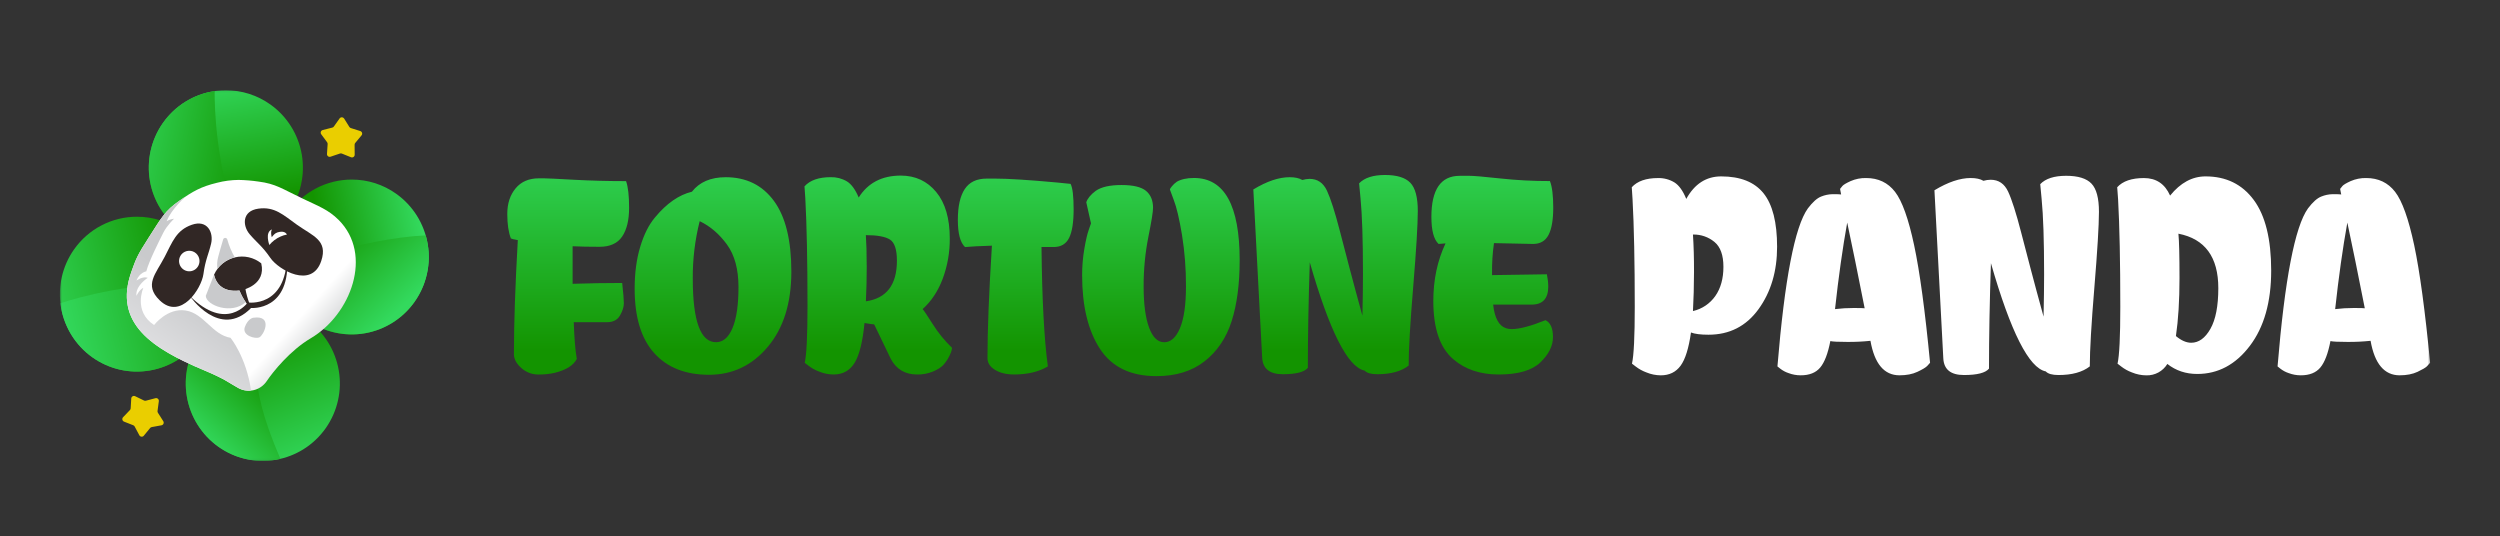 <svg width="1193" height="256" viewBox="0 0 1193 256" fill="none" xmlns="http://www.w3.org/2000/svg">
<rect x="0" y="0" width="1193" height="256" fill="#333333" stroke="none"/>
<mask id="mask0_138_2" style="mask-type:luminance" maskUnits="userSpaceOnUse" x="28" y="43" width="1132" height="177">
<path d="M1159.66 43.066H28.574V219.943H1159.66V43.066Z" fill="white"/>
</mask>
<g mask="url(#mask0_138_2)">
<path d="M77.741 58.699C72.115 66.702 69.883 76.624 71.537 86.28C73.191 95.936 78.594 104.538 86.559 110.191L116.594 131.501L137.809 101.324C140.595 97.362 142.577 92.888 143.641 88.156C144.706 83.424 144.832 78.526 144.012 73.746C143.193 68.963 141.444 64.391 138.866 60.29C136.287 56.187 132.93 52.636 128.985 49.837C122.794 45.43 115.393 43.064 107.805 43.066C101.913 43.059 96.106 44.473 90.873 47.196C85.641 49.916 81.136 53.861 77.741 58.699Z" fill="url(#paint0_linear_138_2)"/>
<path d="M137.811 101.322L116.596 131.499L146.63 152.816C150.574 155.615 155.028 157.606 159.738 158.675C164.448 159.745 169.322 159.872 174.08 159.049C178.839 158.226 183.389 156.467 187.472 153.876C191.555 151.287 195.09 147.914 197.875 143.949C203.501 135.946 205.732 126.027 204.078 116.371C202.424 106.715 197.021 98.116 189.056 92.462C182.866 88.053 175.464 85.687 167.875 85.692C161.984 85.682 156.176 87.098 150.943 89.819C145.711 92.539 141.207 96.484 137.811 101.322Z" fill="url(#paint1_linear_138_2)"/>
<path d="M35.314 119.055C29.688 127.055 27.457 136.977 29.111 146.633C30.765 156.287 36.169 164.888 44.133 170.542C52.099 176.193 61.973 178.437 71.584 176.774C81.195 175.114 89.756 169.683 95.383 161.68L116.594 131.503L86.559 110.193C80.37 105.781 72.967 103.415 65.379 103.422C59.487 103.412 53.679 104.829 48.447 107.549C43.214 110.269 38.71 114.215 35.314 119.055Z" fill="url(#paint2_linear_138_2)"/>
<path d="M95.384 161.681C92.598 165.643 90.615 170.119 89.55 174.852C88.485 179.584 88.358 184.479 89.177 189.262C89.996 194.042 91.745 198.614 94.323 202.717C96.901 206.818 100.259 210.371 104.203 213.168C112.168 218.821 122.042 221.063 131.652 219.403C141.262 217.74 149.822 212.311 155.448 204.308C161.074 196.305 163.305 186.386 161.652 176.73C159.998 167.074 154.594 158.472 146.629 152.821L116.595 131.504L95.384 161.681Z" fill="url(#paint3_linear_138_2)"/>
<path d="M77.737 58.694C72.113 66.697 69.883 76.619 71.537 86.275C73.192 95.932 78.596 104.533 86.561 110.186L112.802 128.814C111.359 118.866 112.922 106.794 109.836 96.135C101.733 68.083 102.455 43.449 102.455 43.449C97.52 44.169 92.783 45.892 88.534 48.514C84.284 51.134 80.61 54.598 77.737 58.694Z" fill="url(#paint4_linear_138_2)"/>
<path d="M95.379 161.681C89.754 169.684 87.523 179.606 89.177 189.26C90.831 198.916 96.234 207.515 104.198 213.171C108.44 216.19 113.274 218.272 118.378 219.272C123.482 220.269 128.74 220.169 133.801 218.97C125.428 199.526 122.602 187.327 122.156 176.271C121.71 165.311 121.004 153.023 118.148 132.598L95.379 161.681Z" fill="url(#paint5_linear_138_2)"/>
<path d="M119.209 133.358L146.628 152.817C150.572 155.616 155.026 157.607 159.736 158.674C164.446 159.743 169.319 159.87 174.077 159.047C178.836 158.224 183.387 156.468 187.469 153.877C191.552 151.286 195.087 147.915 197.872 143.95C201.065 139.419 203.198 134.222 204.112 128.746C205.025 123.272 204.696 117.659 203.149 112.328C172.583 113.673 133.419 127.841 119.209 133.358Z" fill="url(#paint6_linear_138_2)"/>
<path d="M28.83 144.718C29.432 149.862 31.105 154.82 33.742 159.267C36.379 163.717 39.919 167.557 44.133 170.541C52.098 176.192 61.971 178.434 71.582 176.773C81.192 175.111 89.752 169.682 95.378 161.679L113.757 135.541C107.368 135.038 101.23 134.852 95.383 134.852C62.602 134.852 38.596 141.472 28.83 144.718Z" fill="url(#paint7_linear_138_2)"/>
<path d="M103.518 87.235C95.867 89.087 92.099 91.262 85.62 95.793C78.68 100.571 76.981 103.983 70.893 113.479C65.557 121.781 64.931 123.412 62.726 129.59C53.892 154.288 72.782 166.396 97.3 176.677C107.742 181.058 108.96 182.541 113.71 185.171C115.974 186.424 118.623 186.781 121.136 186.168C123.648 185.558 125.842 184.022 127.284 181.867C130.316 177.338 138.528 167.186 148.279 161.432C167.545 150.056 178.153 121.489 161.583 104.93C156.717 100.071 151.992 98.387 144.631 94.862C134.485 90.034 131.654 87.706 123.316 86.639C120.187 86.18 117.032 85.919 113.87 85.859C110.377 85.886 106.899 86.345 103.518 87.23" fill="url(#paint8_linear_138_2)"/>
<path d="M76.139 143.253C68.663 135.927 74.32 130.767 78.584 122.56C82.307 115.402 84.096 109.863 91.542 107.26C98.988 104.657 101.974 110.997 100.751 116.203C99.529 121.407 97.986 123.97 97.074 130.803C96.162 137.633 86.26 153.156 76.139 143.253Z" fill="#312725"/>
<path d="M94.742 122.493C95.15 123.371 95.29 124.35 95.144 125.307C94.999 126.264 94.575 127.156 93.925 127.871C93.275 128.589 92.429 129.094 91.493 129.326C90.557 129.56 89.574 129.508 88.667 129.18C87.76 128.852 86.97 128.261 86.397 127.484C85.823 126.704 85.492 125.773 85.445 124.807C85.398 123.838 85.638 122.878 86.133 122.048C86.628 121.215 87.357 120.553 88.228 120.136C88.81 119.859 89.44 119.701 90.082 119.67C90.725 119.639 91.368 119.734 91.973 119.952C92.579 120.172 93.135 120.51 93.61 120.945C94.085 121.38 94.47 121.907 94.742 122.493Z" fill="white"/>
<path d="M153.293 124.541C156.616 114.624 149.255 112.614 141.739 107.262C135.18 102.592 131.091 98.472 123.264 99.575C115.437 100.678 115.673 107.676 119.12 111.748C122.567 115.823 125.133 117.397 129.026 123.087C132.92 128.776 148.784 138.009 153.293 124.541Z" fill="#312725"/>
<path d="M132.447 110.893C131.144 111.275 130.388 112.302 129.686 113.192C128.954 110.433 129.806 109.457 129.806 109.457C126.224 110.792 128.533 116.912 128.533 116.912C129.972 115.173 131.796 113.792 133.86 112.886C134.84 112.441 135.872 112.12 136.931 111.928C136.3 110.761 134.927 110.168 132.447 110.893Z" fill="white"/>
<path d="M115.787 138.352C115.764 138.367 115.739 138.374 115.712 138.379C114.77 138.604 104.468 140.896 102.123 131.139C103.036 129.081 104.407 127.265 106.129 125.825C107.852 124.385 109.88 123.361 112.059 122.832C114.237 122.303 116.507 122.287 118.694 122.777C120.88 123.27 122.925 124.26 124.671 125.672C127.122 135.922 115.792 138.352 115.792 138.352" fill="#312725"/>
<path d="M136.959 122.184C136.558 147.1 118.239 144.337 118.239 144.337C118.239 144.337 108.117 158.721 90.519 141.164C90.519 141.164 104.845 162.254 119.817 146.971C119.817 146.971 139.099 148.622 136.959 122.18" fill="#312725"/>
<path d="M119.816 146.966C118.82 146.174 117.949 145.236 117.23 144.186C116.046 142.454 115.053 140.597 114.269 138.647C113.813 137.511 113.572 136.76 113.572 136.76L116.829 135.441C117.1 140.631 119.836 146.976 119.836 146.976" fill="#312725"/>
<path d="M64.48 189.063L68.734 191.132C69.011 191.264 69.324 191.295 69.621 191.218L74.195 190.015C74.4 189.962 74.615 189.96 74.821 190.01C75.026 190.06 75.217 190.161 75.374 190.302C75.533 190.443 75.653 190.62 75.727 190.821C75.8 191.02 75.823 191.235 75.794 191.446L75.172 196.111C75.129 196.415 75.197 196.726 75.363 196.982L77.908 200.985C78.023 201.164 78.092 201.367 78.11 201.58C78.127 201.791 78.092 202.004 78.007 202.2C77.923 202.394 77.792 202.564 77.626 202.695C77.46 202.827 77.265 202.915 77.057 202.954L72.401 203.801C72.1 203.851 71.827 204.014 71.635 204.253L68.628 207.923C68.494 208.088 68.32 208.215 68.124 208.296C67.929 208.378 67.716 208.409 67.505 208.387C67.294 208.368 67.092 208.294 66.916 208.177C66.739 208.059 66.594 207.899 66.494 207.712L64.259 203.528C64.113 203.258 63.877 203.047 63.593 202.935L59.193 201.202C58.995 201.126 58.82 201.001 58.681 200.839C58.543 200.678 58.447 200.485 58.401 200.276C58.355 200.068 58.362 199.853 58.42 199.647C58.477 199.444 58.585 199.255 58.732 199.102L62.004 195.673C62.215 195.451 62.341 195.161 62.36 194.853L62.636 190.115C62.655 189.907 62.724 189.706 62.837 189.532C62.95 189.355 63.103 189.209 63.284 189.106C63.465 189.003 63.669 188.945 63.877 188.938C64.085 188.931 64.292 188.974 64.48 189.063Z" fill="#EACE00"/>
<path d="M164.2 56.54L166.706 60.567C166.869 60.827 167.12 61.021 167.412 61.112L171.922 62.536C172.124 62.6 172.308 62.713 172.457 62.864C172.605 63.014 172.714 63.201 172.774 63.407C172.834 63.61 172.843 63.825 172.8 64.033C172.757 64.242 172.664 64.438 172.528 64.6L169.507 68.235C169.311 68.474 169.206 68.773 169.211 69.082L169.256 73.828C169.258 74.041 169.208 74.252 169.11 74.441C169.012 74.63 168.869 74.79 168.695 74.91C168.52 75.029 168.318 75.106 168.107 75.127C167.897 75.151 167.684 75.12 167.487 75.041L163.103 73.271C162.815 73.166 162.499 73.166 162.211 73.271L157.731 74.781C157.531 74.848 157.317 74.864 157.108 74.829C156.9 74.793 156.703 74.707 156.536 74.577C156.368 74.448 156.235 74.278 156.148 74.084C156.061 73.891 156.024 73.678 156.038 73.467L156.348 68.74C156.368 68.431 156.279 68.127 156.098 67.878L153.282 64.067C153.158 63.897 153.078 63.699 153.048 63.49C153.018 63.28 153.04 63.069 153.11 62.871C153.181 62.672 153.299 62.493 153.454 62.352C153.608 62.208 153.795 62.105 153.998 62.052L158.583 60.89C158.879 60.816 159.139 60.636 159.315 60.387L162.056 56.516C162.179 56.342 162.342 56.203 162.532 56.107C162.722 56.014 162.931 55.968 163.143 55.973C163.354 55.98 163.561 56.04 163.745 56.145C163.928 56.251 164.083 56.401 164.195 56.581" fill="#EACE00"/>
<path d="M87.937 94.194C87.201 94.696 86.434 95.201 85.623 95.773C78.708 100.572 76.984 104.001 70.896 113.48C65.564 121.782 64.933 123.414 62.733 129.591C61.11 134.123 60.419 138.245 60.534 142.006C60.534 142.508 60.574 142.958 60.619 143.42C60.619 143.611 60.654 143.808 60.679 143.999C60.683 144.114 60.695 144.229 60.714 144.341C60.714 144.6 60.774 144.846 60.819 145.107C60.819 145.274 60.874 145.449 60.91 145.609C60.91 145.786 60.97 145.959 61.005 146.114C61.026 146.265 61.058 146.415 61.1 146.561C61.15 146.808 61.205 147.066 61.275 147.291C61.325 147.528 61.396 147.755 61.456 147.992C61.596 148.495 61.746 148.944 61.922 149.416C61.965 149.559 62.017 149.698 62.077 149.834C62.45 150.863 62.901 151.861 63.425 152.82C63.535 153.031 63.65 153.232 63.771 153.44C65.045 155.629 66.589 157.648 68.365 159.45C68.551 159.646 68.731 159.828 68.917 160.015C69.328 160.417 69.743 160.818 70.179 161.206C70.34 161.354 70.505 161.505 70.68 161.656C72.454 163.201 74.331 164.623 76.297 165.91C76.653 166.156 77.019 166.412 77.385 166.63C78.227 167.173 79.078 167.702 79.965 168.211C80.156 168.331 80.356 168.446 80.557 168.558C81.353 169.025 82.155 169.475 82.982 169.922L83.814 170.365C84.4 170.683 84.991 170.989 85.597 171.286C86.129 171.559 86.659 171.829 87.201 172.097C88.669 172.817 90.172 173.516 91.71 174.212L92.627 174.623C92.763 174.695 92.913 174.755 93.053 174.815C94.453 175.43 95.874 176.04 97.317 176.647C107.75 181.028 108.972 182.514 113.728 185.141C115.579 186.174 117.705 186.605 119.811 186.371C117.531 170.369 110.005 161.196 110.005 161.196C101.336 159.778 97.368 149.593 88.644 148.174C79.91 146.758 73.526 155.096 73.526 155.096C63.46 148.55 68.4 137.333 68.4 137.333C66.396 138.341 65.108 141.185 65.108 141.185C64.512 136.326 70.525 132.57 70.525 132.57C68.16 131.675 65.108 133.881 65.108 133.881C66.612 129.974 69.814 129.486 69.814 129.486C71.056 124.627 76.177 114.557 77.936 111.032C79.71 107.508 83.062 104.384 83.062 104.384C80.677 104.644 79.524 105.621 79.524 105.621C80.677 102.601 82.952 99.635 84.951 97.426C86.104 96.134 87.33 94.914 88.624 93.766C88.398 93.907 88.173 94.062 87.937 94.213" fill="url(#paint9_linear_138_2)"/>
<path d="M98.193 141.194C98.424 145.826 110.645 150.257 117.234 144.18C116.05 142.448 115.058 140.591 114.273 138.641C111.136 139.046 104.026 139.046 102.127 131.141L98.193 141.194Z" fill="url(#paint10_radial_138_2)"/>
<path d="M120.8 151.629C120.8 151.629 118.295 152.022 116.832 156.084C115.384 160.147 121.873 161.915 123.772 160.975C125.811 159.967 129.855 151.488 122.579 151.488C121.984 151.491 121.389 151.539 120.8 151.629Z" fill="url(#paint11_radial_138_2)"/>
<path d="M106.491 114.258C105.644 117.103 104.567 120.804 104.106 122.637C103.61 124.489 103.485 126.42 103.74 128.322C105.779 125.558 108.726 123.613 112.058 122.828C110.501 120.151 109.296 117.283 108.47 114.294C108.416 114.069 108.287 113.871 108.105 113.732C107.922 113.591 107.697 113.517 107.468 113.524C107.247 113.522 107.032 113.593 106.855 113.725C106.679 113.859 106.55 114.045 106.491 114.258Z" fill="url(#paint12_radial_138_2)"/>
<path d="M648.568 87.487L649.23 94.536C650.013 102.512 650.406 114.504 650.406 130.507C650.406 136.266 650.32 142.994 650.146 150.691C649.001 146.621 647.853 142.417 646.708 138.08C645.565 133.745 644.662 130.359 643.998 127.919C643.329 125.488 641.812 119.669 639.443 110.46C637.064 101.256 634.992 94.773 633.23 91.007C631.473 87.241 628.701 85.358 624.913 85.358C623.748 85.375 622.593 85.554 621.479 85.892C619.979 85.004 617.954 84.561 615.402 84.561C610.292 84.561 604.52 86.511 598.09 90.406L602.303 170.606C602.565 175.915 605.844 178.573 612.144 178.576C618.445 178.576 622.431 177.556 624.105 175.52C624.105 160.385 624.415 143.614 625.032 125.201C634.456 158.043 643.177 175.257 651.199 176.848C652.256 178.001 654.283 178.576 657.276 178.576C663.703 178.576 668.68 177.202 672.209 174.458C672.209 166.845 672.937 154.277 674.392 136.75C675.84 119.227 676.566 107.211 676.573 100.704C676.573 94.191 675.383 89.698 673.004 87.224C670.632 84.748 666.608 83.509 660.929 83.504C655.249 83.504 651.132 84.832 648.572 87.487H648.568ZM409.775 94.263C408.182 90.457 406.31 87.889 404.16 86.562C401.819 85.176 399.14 84.48 396.428 84.547C390.701 84.547 386.527 86.009 383.9 88.933L384.296 94.641C384.991 107.582 385.339 124.718 385.339 146.042C385.339 160.211 384.898 169.238 384.017 173.128L385.734 174.458C387.294 175.671 389.032 176.633 390.884 177.312C393.066 178.221 395.399 178.693 397.759 178.707C402.162 178.707 405.503 176.872 407.782 173.2C410.072 169.508 411.661 163.156 412.542 154.143C414.566 154.495 416.109 154.717 417.166 154.808L425.093 171.271C427.739 176.231 431.925 178.71 437.65 178.707C440.224 178.75 442.779 178.277 445.167 177.312C447.367 176.386 448.999 175.37 450.058 174.262C451.225 172.991 452.204 171.561 452.963 170.013C453.84 168.285 454.287 166.936 454.287 165.96C450.775 162.594 447.689 158.804 445.1 154.677C442.412 150.428 440.805 148.037 440.276 147.504C444.415 143.788 447.608 138.965 449.856 133.034C452.147 126.878 453.29 120.349 453.23 113.777C453.23 104.221 451.07 96.837 446.755 91.626C442.436 86.406 436.797 83.796 429.839 83.791C420.85 83.791 414.154 87.289 409.751 94.285L409.775 94.263ZM413.585 126.746C413.585 120.772 413.451 115.925 413.182 112.207C418.645 112.207 422.486 112.915 424.708 114.332C426.905 115.75 428.006 119.107 428.01 124.399C428.01 135.91 423.076 142.372 413.209 143.788C413.473 138.391 413.606 132.704 413.609 126.725L413.585 126.746ZM696.54 83.903C687.551 83.903 683.058 90.447 683.062 103.537C683.062 109.994 684.205 114.288 686.494 116.415L689.801 116.147C685.92 124.395 683.979 133.565 683.979 143.657C683.979 156.746 687.151 165.996 693.499 171.408C699.138 176.274 706.363 178.707 715.176 178.707C724.424 178.707 731.054 176.781 735.064 172.932C739.071 169.082 741.076 165.055 741.076 160.849C741.076 156.648 739.886 153.961 737.507 152.794C730.456 155.627 725.082 157.043 721.384 157.043C720.486 157.069 719.593 156.935 718.743 156.646C715.307 155.586 713.235 151.822 712.53 145.358H730.899C736.188 145.358 738.831 142.482 738.831 136.73C738.798 134.766 738.576 132.809 738.169 130.89C736.578 130.89 727.858 131.022 712.004 131.287V130.357C711.937 125.56 712.247 120.765 712.925 116.018L731.561 116.415C734.997 116.415 737.464 114.978 738.962 112.102C740.462 109.224 741.21 104.886 741.205 99.086C741.205 93.289 740.679 89.062 739.621 86.404C731.654 86.423 723.689 86.002 715.766 85.145C708.144 84.308 703.143 83.887 700.769 83.882H696.54V83.903ZM330.22 91.473C323.96 92.978 318.057 97.093 312.513 103.819C309.606 107.274 307.267 111.944 305.498 117.829C303.734 123.713 302.852 130.373 302.857 137.812C302.857 151.353 305.962 161.577 312.173 168.482C318.383 175.389 327.103 178.844 338.338 178.844C349.572 178.844 358.926 174.393 366.398 165.496C373.885 156.598 377.628 144.65 377.633 129.646C377.633 114.643 374.856 103.379 369.303 95.854C363.76 88.332 356.097 84.571 346.315 84.566C339.176 84.566 333.801 86.87 330.191 91.473H330.22ZM330.587 133.034C330.518 123.768 331.627 114.53 333.89 105.546C338.9 107.939 343.241 111.657 346.917 116.703C350.575 121.736 352.404 128.507 352.404 137.017C352.404 145.516 351.456 152.021 349.563 156.536C347.665 161.046 345.043 163.304 341.695 163.307C334.292 163.307 330.594 153.215 330.596 133.034H330.587ZM561.462 86.827C560.64 87.389 559.907 88.067 559.281 88.842C558.619 89.636 558.278 90.169 558.278 90.437L560.133 95.471C561.45 98.828 562.748 104.338 564.031 111.999C565.343 120.143 565.984 128.383 565.946 136.635C565.946 145.394 564.998 152.033 563.105 156.55C561.21 161.06 558.705 163.318 555.588 163.321C552.459 163.321 550.034 160.971 548.318 156.273C546.601 151.574 545.741 145.068 545.741 136.754C545.703 128.821 546.455 120.904 547.987 113.123C549.484 105.687 550.232 101.041 550.232 99.177C550.232 95.636 549.111 92.935 546.865 91.076C544.62 89.22 540.721 88.294 535.171 88.294C529.618 88.294 525.52 89.22 522.879 91.076C520.502 92.849 519 94.665 518.369 96.524L520.619 106.592L519.562 109.649C518.857 111.599 518.152 114.631 517.447 118.741C516.738 122.887 516.385 127.086 516.39 131.292C516.39 146.059 519.228 157.789 524.908 166.479C530.587 175.154 539.55 179.49 551.801 179.487C561.152 179.487 568.837 177.119 574.849 172.384C580.883 167.651 585.179 161.275 587.737 153.253C590.287 145.245 591.563 135.572 591.57 124.239C591.57 98.038 584.3 84.937 569.763 84.935C566.327 84.935 563.55 85.557 561.436 86.798L561.462 86.827ZM257.145 85.1C252.385 85.1 248.682 86.695 246.041 89.89C243.4 93.074 242.081 97.122 242.076 102.036C242.076 106.951 242.65 110.867 243.795 113.786C244.062 113.968 245.157 114.236 247.098 114.588C245.865 136.455 245.248 154.378 245.248 168.362C245.072 170.929 246.196 173.295 248.62 175.465C250.841 177.554 253.77 178.717 256.814 178.717C259.457 178.757 262.093 178.492 264.674 177.922C270.137 176.578 273.661 174.365 275.247 171.281C274.54 167.3 274.056 161.46 273.794 153.756H289.634C292.547 153.756 294.618 152.693 295.847 150.569C297.08 148.444 297.697 146.497 297.702 144.724C297.702 142.956 297.435 139.726 296.904 135.032C289.239 135.032 281.352 135.166 273.249 135.431V117.509C276.773 117.686 281.048 117.774 286.072 117.774C291.082 117.774 294.692 116.136 296.904 112.86C299.104 109.59 300.207 105.029 300.207 99.182C300.207 93.342 299.721 89.093 298.752 86.435C290.034 86.435 281.709 86.215 273.78 85.774C265.846 85.332 261.221 85.112 259.904 85.112H257.128L257.145 85.1ZM470.827 85.231C466.07 85.231 462.591 86.892 460.39 90.21C458.185 93.531 457.083 98.443 457.083 104.953C457.083 111.456 458.228 115.772 460.519 117.896C463.338 117.626 467.613 117.406 473.337 117.231C471.927 139.896 471.225 157.684 471.227 170.597C471.137 172.987 472.306 174.934 474.735 176.441C477.161 177.949 480.221 178.7 483.919 178.698C490.354 178.698 495.728 177.413 500.045 174.846C498.281 162.015 497.266 143.027 497.002 117.884H502.819C506.258 117.884 508.703 116.447 510.156 113.571C511.608 110.697 512.335 106.137 512.335 99.893C512.335 93.655 511.851 89.607 510.882 87.743L504.393 87.09C490.832 85.851 481.052 85.231 475.056 85.231H470.827Z" fill="url(#paint13_linear_138_2)"/>
<path d="M1114.34 147.508C1117.27 147.147 1120.23 146.972 1123.19 146.979C1126.27 146.979 1128.04 147.022 1128.48 147.108C1125.31 130.999 1122.53 117.367 1120.15 106.215C1117.95 118.431 1116.01 132.193 1114.34 147.496V147.508ZM1158.15 174.785C1157.48 175.455 1155.97 176.34 1153.64 177.443C1151.3 178.544 1148.46 179.094 1145.12 179.099C1137.81 179.099 1133.18 173.61 1131.24 162.636C1127.58 163.016 1123.9 163.193 1120.22 163.164C1115.94 163.164 1113.23 163.033 1112.09 162.767C1110.95 168.696 1109.34 172.902 1107.27 175.383C1105.19 177.864 1102.09 179.101 1097.95 179.099C1095.96 179.106 1093.99 178.747 1092.13 178.036C1090.7 177.56 1089.36 176.843 1088.17 175.912L1086.85 174.85C1090.29 133.251 1095.13 108.113 1101.38 99.433C1103.67 96.413 1105.78 94.53 1107.72 93.788C1109.44 93.083 1111.28 92.7 1113.14 92.662C1114.81 92.662 1115.87 92.662 1116.31 92.726C1116.75 92.793 1117.06 92.793 1117.23 92.793L1116.71 90.14C1116.97 89.786 1117.34 89.324 1117.83 88.745C1118.32 88.166 1119.61 87.396 1121.73 86.424C1124.06 85.403 1126.59 84.903 1129.13 84.958C1134.94 84.958 1139.55 87.149 1142.94 91.535C1146.33 95.918 1149.37 104.416 1152.06 117.029C1154.73 129.64 1157.26 148.34 1159.65 173.122C1159.18 173.704 1158.68 174.259 1158.15 174.785H1158.15ZM1045.62 163.562C1049.24 163.562 1052.3 161.351 1054.81 156.927C1057.32 152.503 1058.57 146.041 1058.58 137.538C1058.58 122.666 1052.23 113.993 1039.54 111.515C1039.89 115.06 1040.06 122.142 1040.06 132.76C1040.06 143.381 1039.49 152.585 1038.35 160.375C1040.9 162.499 1043.33 163.559 1045.62 163.557L1045.62 163.562ZM1010.33 89.353C1012.98 86.434 1017.23 84.972 1023.08 84.97C1028.94 84.965 1033.1 87.754 1035.57 93.336C1040.51 87.228 1046.14 84.173 1052.49 84.173C1062.27 84.173 1069.93 87.915 1075.48 95.396C1081.03 102.875 1083.81 114.12 1083.81 129.126C1083.81 144.137 1080.42 156.109 1073.63 165.047C1066.85 173.986 1058.48 178.455 1048.53 178.455C1043.06 178.455 1038.31 176.862 1034.26 173.677C1033.21 175.39 1031.73 176.795 1029.97 177.752C1028.21 178.706 1026.23 179.178 1024.23 179.118C1021.88 179.106 1019.54 178.632 1017.36 177.723C1015.51 177.044 1013.77 176.082 1012.21 174.869L1010.49 173.546C1011.37 169.648 1011.81 160.619 1011.81 146.455C1011.81 125.121 1011.46 107.995 1010.75 95.073L1010.33 89.353ZM973.6 87.879C976.148 85.221 980.268 83.891 985.956 83.891C991.645 83.891 995.674 85.132 998.046 87.611C1000.43 90.09 1001.62 94.58 1001.62 101.088C1001.61 107.598 1000.88 119.613 999.434 137.136C997.982 154.666 997.255 167.237 997.255 174.845C993.729 177.589 988.75 178.962 982.318 178.962C979.313 178.962 977.286 178.386 976.241 177.235C968.223 175.644 959.501 158.43 950.074 125.588C949.457 143.996 949.147 160.77 949.147 175.907C947.478 177.948 943.492 178.965 937.191 178.962C930.89 178.96 927.609 176.304 927.345 170.998L923.116 90.798C929.543 86.903 935.315 84.953 940.43 84.953C942.985 84.953 945.009 85.403 946.506 86.283C947.623 85.955 948.781 85.788 949.945 85.778C953.731 85.778 956.505 87.659 958.267 91.418C960.027 95.176 962.099 101.662 964.48 110.871C966.854 120.078 968.376 125.899 969.04 128.332C969.705 130.765 970.607 134.15 971.745 138.49C972.891 142.83 974.038 147.034 975.184 151.101C975.358 143.405 975.446 136.679 975.448 130.923C975.448 114.9 975.053 102.904 974.262 94.937L973.6 87.879ZM875.674 147.508C878.613 147.147 881.57 146.972 884.528 146.979C887.611 146.979 889.369 147.025 889.814 147.108C886.645 130.999 883.868 117.367 881.487 106.215C879.287 118.431 877.348 132.193 875.674 147.496V147.508ZM919.484 174.785C918.815 175.455 917.313 176.34 914.974 177.443C912.636 178.544 909.797 179.094 906.456 179.099C899.141 179.099 894.515 173.61 892.581 162.636C888.919 163.016 885.24 163.193 881.558 163.164C877.284 163.164 874.577 163.033 873.436 162.767C872.288 168.696 870.681 172.902 868.609 175.383C866.54 177.864 863.432 179.101 859.289 179.099C857.303 179.106 855.334 178.747 853.476 178.036C852.045 177.56 850.705 176.843 849.514 175.912L848.19 174.85C851.628 133.251 856.472 108.113 862.723 99.433C865.011 96.413 867.126 94.53 869.066 93.788C870.788 93.083 872.626 92.7 874.488 92.662C876.155 92.662 877.213 92.662 877.653 92.726C878.096 92.793 878.405 92.793 878.582 92.793L878.079 90.14C878.341 89.786 878.717 89.324 879.203 88.745C879.689 88.166 880.987 87.396 883.101 86.424C885.433 85.403 887.959 84.903 890.502 84.958C896.315 84.958 900.918 87.149 904.311 91.535C907.704 95.918 910.743 104.416 913.426 117.029C916.117 129.64 918.651 148.34 921.027 173.122C920.553 173.701 920.053 174.256 919.525 174.785H919.484ZM807.88 111.924C808.23 117.235 808.397 123.212 808.38 129.851C808.364 136.49 808.197 142.687 807.88 148.439C812.219 147.45 816.036 144.871 818.582 141.204C821.139 137.529 822.415 132.904 822.415 127.329C822.415 121.755 820.984 117.793 818.122 115.443C815.274 113.101 811.69 111.852 808.009 111.919L807.88 111.924ZM791.209 84.97C793.95 84.903 796.653 85.616 799.006 87.027C801.208 88.4 803.101 91.035 804.687 94.927C808.65 87.757 814.2 84.173 821.339 84.173C830.497 84.173 837.239 86.857 841.556 92.229C845.875 97.597 848.035 106.12 848.03 117.788C848.03 129.468 845.08 139.38 839.177 147.527C833.274 155.673 825.302 159.738 815.26 159.726C811.559 159.726 808.783 159.372 806.933 158.664C805.873 166.184 804.223 171.474 801.977 174.527C799.732 177.582 796.581 179.108 792.526 179.108C790.169 179.096 787.835 178.623 785.656 177.713C783.801 177.036 782.063 176.072 780.501 174.859L778.782 173.536C779.665 169.639 780.106 160.609 780.106 146.446C780.106 125.111 779.753 107.986 779.048 95.064L778.682 89.353C781.327 86.434 785.513 84.972 791.238 84.97" fill="white"/>
</g>
<defs>
<linearGradient id="paint0_linear_138_2" x1="111.638" y1="97.13" x2="101.08" y2="37.564" gradientUnits="userSpaceOnUse">
<stop stop-color="#139400"/>
<stop offset="1" stop-color="#33D95D"/>
</linearGradient>
<linearGradient id="paint1_linear_138_2" x1="156.838" y1="128.515" x2="203.366" y2="118.678" gradientUnits="userSpaceOnUse">
<stop stop-color="#139400"/>
<stop offset="1" stop-color="#33D95D"/>
</linearGradient>
<linearGradient id="paint2_linear_138_2" x1="91.068" y1="138.401" x2="16.026" y2="156.928" gradientUnits="userSpaceOnUse">
<stop stop-color="#139400"/>
<stop offset="1" stop-color="#33D95D"/>
</linearGradient>
<linearGradient id="paint3_linear_138_2" x1="116.393" y1="161.518" x2="142.907" y2="224.453" gradientUnits="userSpaceOnUse">
<stop stop-color="#139400"/>
<stop offset="1" stop-color="#33D95D"/>
</linearGradient>
<linearGradient id="paint4_linear_138_2" x1="120.778" y1="90.125" x2="52.535" y2="75.847" gradientUnits="userSpaceOnUse">
<stop stop-color="#139400"/>
<stop offset="1" stop-color="#33D95D"/>
</linearGradient>
<linearGradient id="paint5_linear_138_2" x1="123.808" y1="174.247" x2="93.076" y2="207.344" gradientUnits="userSpaceOnUse">
<stop stop-color="#139400"/>
<stop offset="1" stop-color="#33D95D"/>
</linearGradient>
<linearGradient id="paint6_linear_138_2" x1="148.46" y1="115.661" x2="184.295" y2="153.653" gradientUnits="userSpaceOnUse">
<stop stop-color="#139400"/>
<stop offset="1" stop-color="#33D95D"/>
</linearGradient>
<linearGradient id="paint7_linear_138_2" x1="114.817" y1="147.982" x2="32.355" y2="168.342" gradientUnits="userSpaceOnUse">
<stop stop-color="#139400"/>
<stop offset="1" stop-color="#33D95D"/>
</linearGradient>
<linearGradient id="paint8_linear_138_2" x1="104.128" y1="121.807" x2="149.68" y2="162.17" gradientUnits="userSpaceOnUse">
<stop stop-color="white"/>
<stop offset="0.8" stop-color="white"/>
<stop offset="1" stop-color="#E0E1E2"/>
</linearGradient>
<linearGradient id="paint9_linear_138_2" x1="72.986" y1="176.147" x2="107.659" y2="128.445" gradientUnits="userSpaceOnUse">
<stop stop-color="#E3E3E5"/>
<stop offset="0.7" stop-color="#C9CACC"/>
<stop offset="1" stop-color="#C9CACC"/>
</linearGradient>
<radialGradient id="paint10_radial_138_2" cx="0" cy="0" r="1" gradientTransform="matrix(125.644 -174.486 0.087 0.063 61.807 123.695)" gradientUnits="userSpaceOnUse">
<stop stop-color="#E0E1E2"/>
<stop offset="0.66" stop-color="#C9CACC"/>
<stop offset="1" stop-color="#C9CACC"/>
</radialGradient>
<radialGradient id="paint11_radial_138_2" cx="0" cy="0" r="1" gradientTransform="matrix(93.851 -130.332 0.064 0.047 85.037 170.155)" gradientUnits="userSpaceOnUse">
<stop stop-color="#E0E1E2"/>
<stop offset="0.66" stop-color="#C9CACC"/>
<stop offset="1" stop-color="#C9CACC"/>
</radialGradient>
<radialGradient id="paint12_radial_138_2" cx="0" cy="0" r="1" gradientTransform="matrix(61.807 -85.828 0.044 0.032 51.266 131.253)" gradientUnits="userSpaceOnUse">
<stop stop-color="#E0E1E2"/>
<stop offset="0.66" stop-color="#C9CACC"/>
<stop offset="1" stop-color="#C9CACC"/>
</radialGradient>
<linearGradient id="paint13_linear_138_2" x1="488.47" y1="167.46" x2="488.47" y2="67.445" gradientUnits="userSpaceOnUse">
<stop stop-color="#139400"/>
<stop offset="1" stop-color="#33D95D"/>
</linearGradient>
</defs>
</svg>
